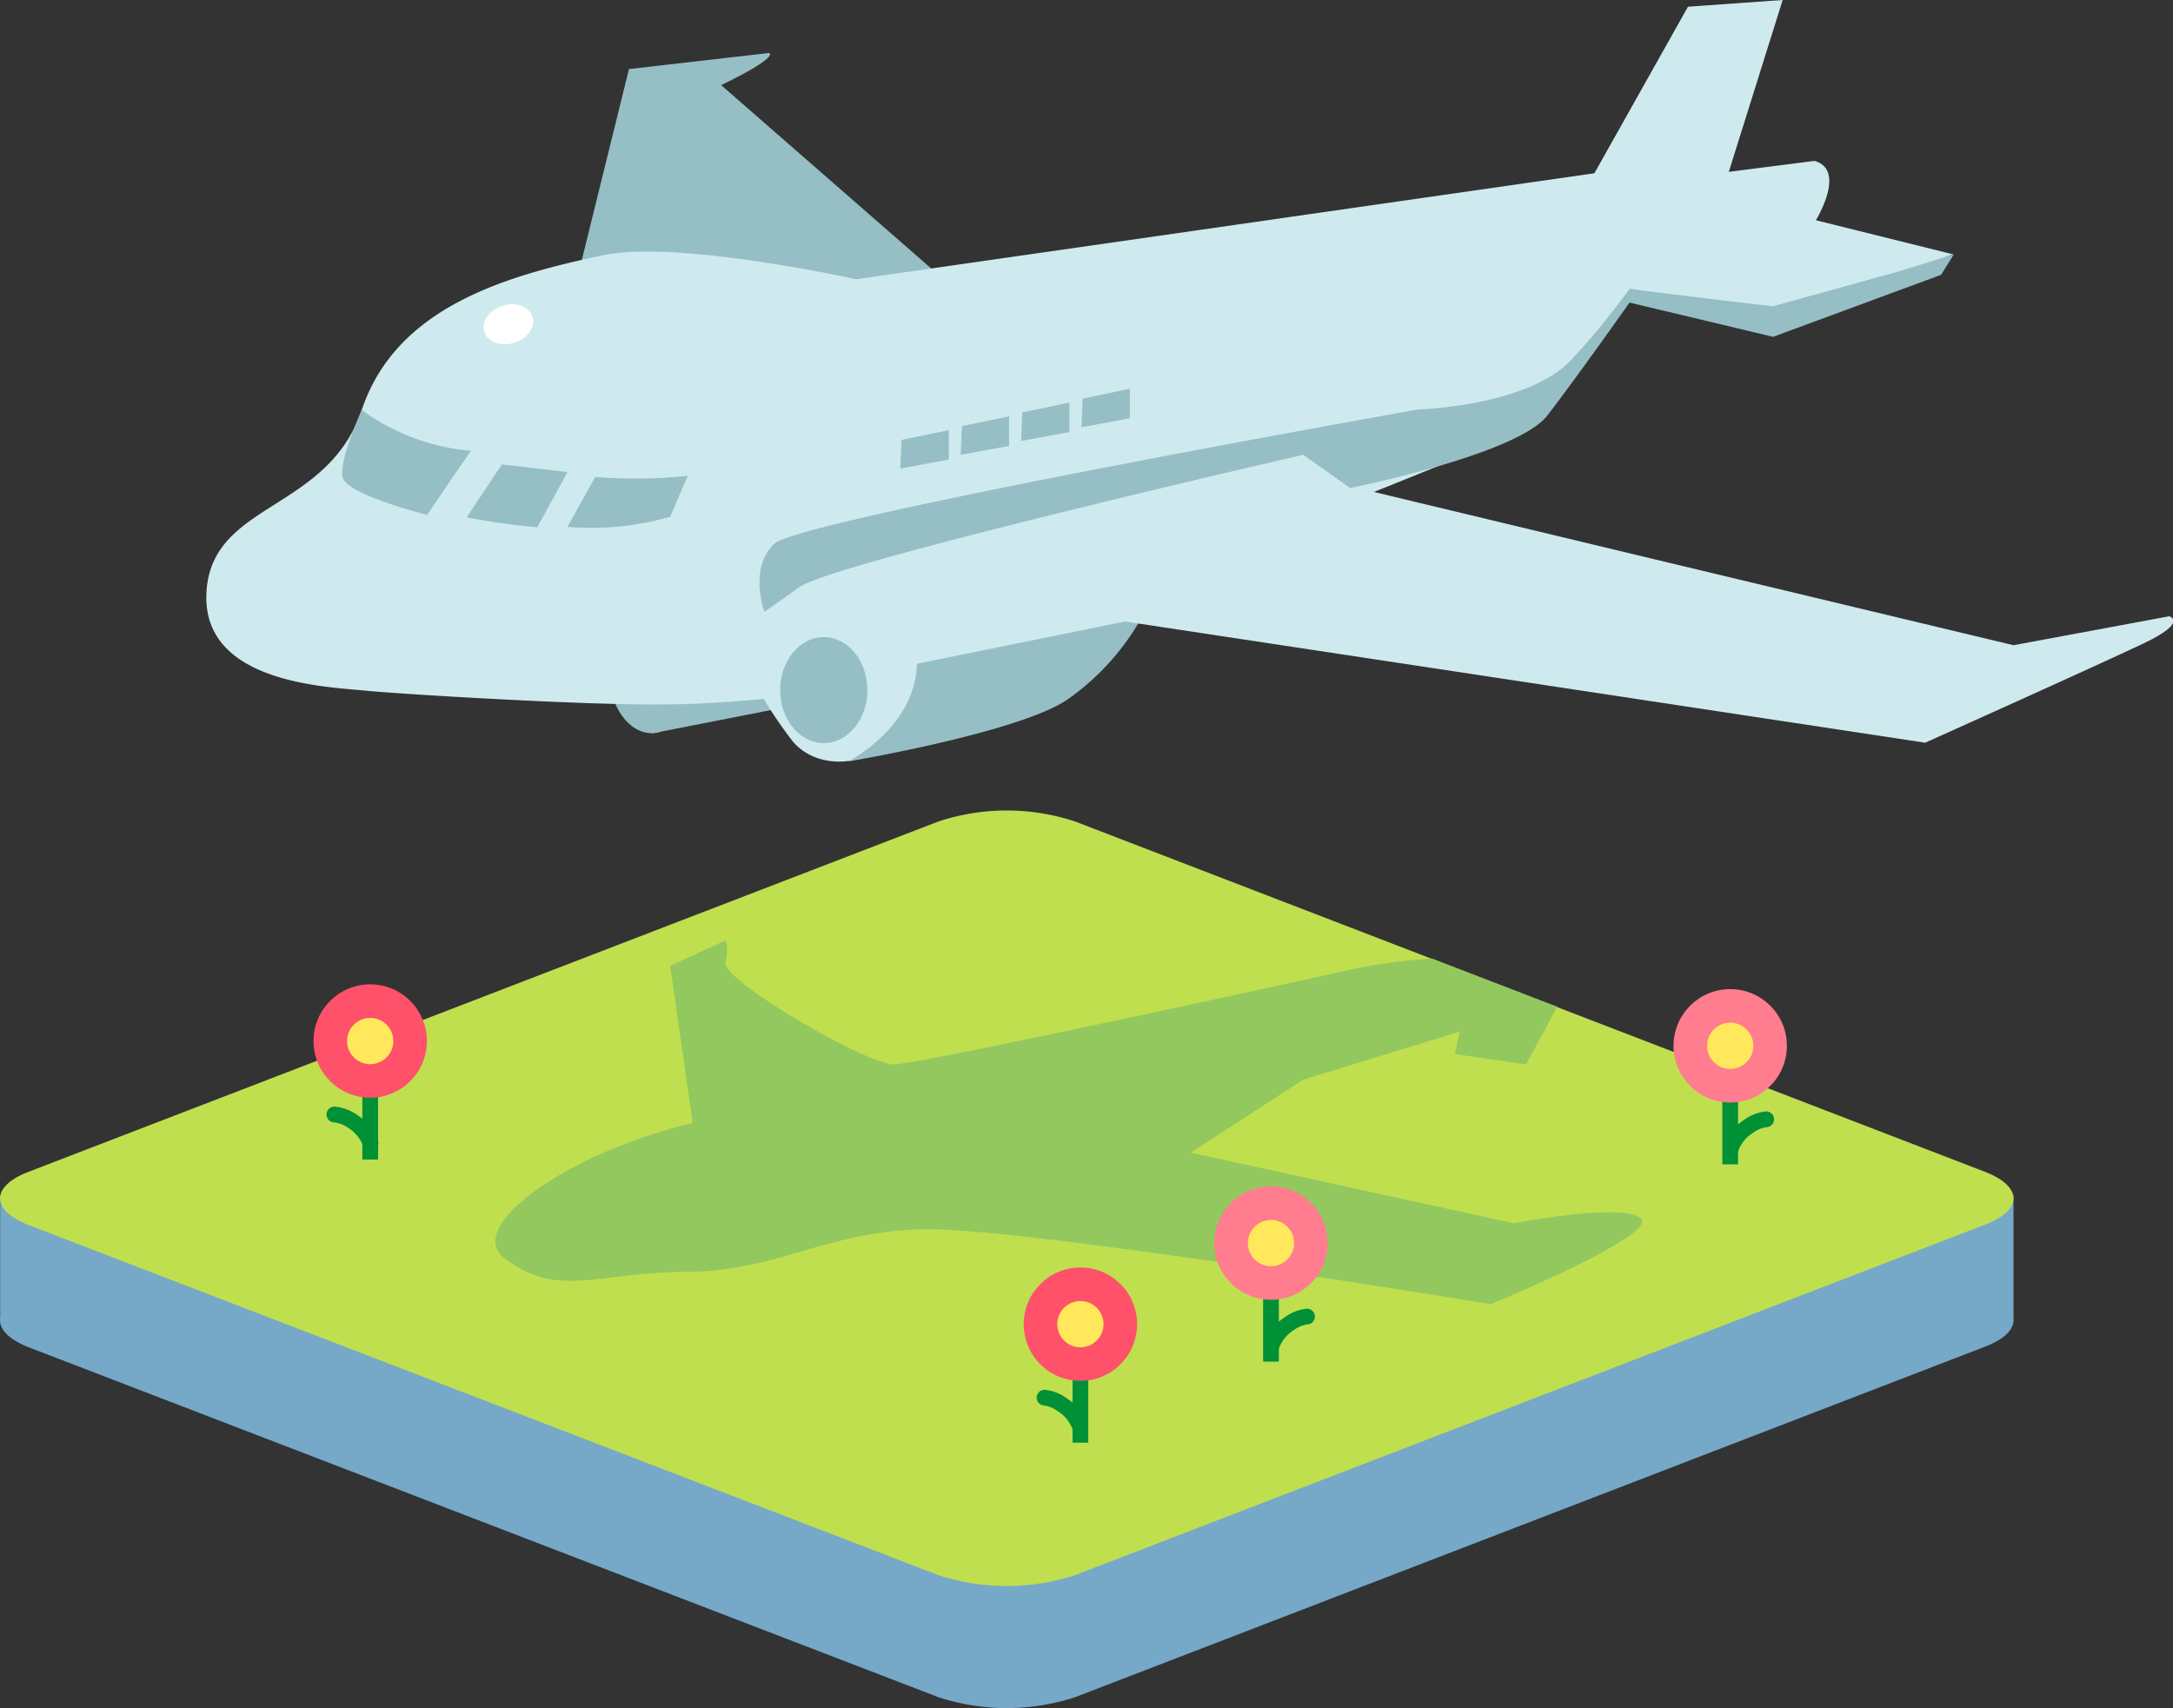 <svg xmlns="http://www.w3.org/2000/svg" viewBox="0 0 123.03 96.71"><rect x="0" y="0" width="123.03" height="96.71" fill="#333333" stroke="none"/><defs><style>.cls-1{fill:#76a8c8;}.cls-2{fill:#bfdf4f;}.cls-3{fill:#95bfc5;}.cls-4{fill:#cfeaef;}.cls-5{fill:#93c85f;}.cls-6,.cls-9{fill:none;stroke:#009035;stroke-width:0.89px;}.cls-7{fill:#ff7d8e;}.cls-8{fill:#ffe85b;}.cls-9{stroke-linecap:round;stroke-linejoin:round;}.cls-10{fill:#ff516a;}.cls-11{fill:#fff;}</style></defs><g id="レイヤー_2" data-name="レイヤー 2"><g id="OUR_BUSINESS" data-name="OUR BUSINESS"><path class="cls-1" d="M112.4,73.27,60.87,53.42a12.48,12.48,0,0,0-7.74,0L1.6,73.27c-2.13.82-2.13,2.15,0,3L53.13,96.09a12.48,12.48,0,0,0,7.74,0L112.4,76.24C114.53,75.42,114.53,74.09,112.4,73.27Z"/><rect class="cls-1" x="0.01" y="67.68" width="113.99" height="7.13"/><path class="cls-2" d="M112.4,66.35,60.87,46.51a12.34,12.34,0,0,0-7.74,0L1.6,66.35c-2.13.83-2.13,2.16,0,3L53.13,89.18a12.48,12.48,0,0,0,7.74,0L112.4,69.33C114.53,68.51,114.53,67.18,112.4,66.35Z"/><path class="cls-3" d="M35.61,3.91,43.54,3s.69.17-2.71,1.82L54.27,16.55l-22,.89Z"/><polygon class="cls-3" points="37 37.5 44.95 36.89 44.32 40.07 36.92 41.52 37 37.5"/><ellipse class="cls-3" cx="36.87" cy="38.03" rx="2.4" ry="3.48" transform="translate(-0.58 0.57) rotate(-0.88)"/><path class="cls-4" d="M95.57.38l-5.3,9.43-41.79,6s-10.11-2.23-14.27-1.37c-5.72,1.19-11.79,3-13.73,8.77s-8.49,5.2-8.79,10.3,6.62,5.36,8.86,5.58,12.92.86,17.12.79c2.49,0,5.57-.31,5.57-.31a25,25,0,0,0,1.57,2.31c1.72,2.26,6.62,1.68,7.68-3.84,0,0,7.82-1.58,10.86-2.67,1.83-.66.19-.76-1-1.29l22.32-9c3.92-1.59,6.42-7,7.76-8.51l7.39,1.73,10.76-3.9-7.77-1.93s1.76-2.85-.08-3.36l-4.85.62L100.93,0Z"/><ellipse class="cls-3" cx="46.64" cy="39.07" rx="2.47" ry="3"/><path class="cls-3" d="M51.91,37.58,64.62,35a14.14,14.14,0,0,1-4.19,4.61c-2.78,1.88-12.4,3.5-12.4,3.5S51.85,41.16,51.91,37.58Z"/><path class="cls-4" d="M59.35,30.36S72.65,26.57,73,26.69s41,9.84,41,9.84l8.82-1.64s1.1.32-1.44,1.53S109,42.05,109,42.05l-46.21-7L51,34.38Z"/><path class="cls-3" d="M45.28,33.23l-2,1.41s-.91-2.45.55-3.85S80.3,23.18,80.3,23.18s6.33-.17,8.76-2.91a42.63,42.63,0,0,0,3.21-3.93c1.06.18,8.11,1,8.11,1l7-1.94,3.24-1-.72,1.16-9.51,3.51-8.13-1.94s-2.93,4.16-4.65,6.39-11.17,4.11-11.17,4.11l-2.65-1.88S47.28,31.83,45.28,33.23Z"/><path class="cls-3" d="M20.48,23.21a12.21,12.21,0,0,0,6.18,2.31l-2.48,3.63S19.57,28,19.39,27,20.48,23.21,20.48,23.21Z"/><path class="cls-3" d="M28.42,26.29l-2,3a37.57,37.57,0,0,0,4,.56l1.71-3.12Z"/><path class="cls-3" d="M33.7,27a28,28,0,0,0,5.24-.06l-1,2.32a16.29,16.29,0,0,1-5.81.57Z"/><polygon class="cls-3" points="51.04 24.91 53.72 24.35 53.72 26.02 50.97 26.53 51.04 24.91"/><polygon class="cls-3" points="54.46 24.13 57.13 23.57 57.13 25.25 54.39 25.75 54.46 24.13"/><polygon class="cls-3" points="57.88 23.35 60.55 22.79 60.55 24.46 57.81 24.97 57.88 23.35"/><polygon class="cls-3" points="61.29 22.57 63.97 22.01 63.97 23.68 61.23 24.19 61.29 22.57"/><path class="cls-5" d="M86.4,60.26,88.17,57l-7.09-2.73A31.37,31.37,0,0,0,76,55c-7.11,1.58-23.8,5.18-25.33,5.26s-9.86-4.8-9.61-5.78,0-1.23,0-1.23l-3.12,1.43,1.28,8.9c-7.13,1.68-13,5.93-10.65,7.66,3.06,2.29,5.06.81,10.24.77S46.54,69.82,52,69.6s32.4,4.24,32.4,4.24,9.49-3.91,8.5-4.85-7.17.27-7.17.27l-18.31-4,6.36-4.13,8.85-2.72-.25,1.27Z"/><line class="cls-6" x1="97.96" y1="61.36" x2="97.96" y2="65.92"/><circle class="cls-7" cx="97.96" cy="59.21" r="3.21"/><circle class="cls-8" cx="97.96" cy="59.21" r="1.31"/><path class="cls-9" d="M100,63.37a2.14,2.14,0,0,0-1,.4A2.49,2.49,0,0,0,98,65"/><line class="cls-6" x1="61.17" y1="77.12" x2="61.17" y2="81.68"/><circle class="cls-10" cx="61.17" cy="74.97" r="3.21"/><circle class="cls-8" cx="61.17" cy="74.97" r="1.31"/><path class="cls-9" d="M59.14,79.13a2.1,2.1,0,0,1,1,.4,2.48,2.48,0,0,1,1,1.23"/><line class="cls-6" x1="20.96" y1="61.09" x2="20.96" y2="65.65"/><circle class="cls-10" cx="20.96" cy="58.94" r="3.21"/><circle class="cls-8" cx="20.96" cy="58.94" r="1.31"/><path class="cls-9" d="M18.93,63.1a2.14,2.14,0,0,1,1.05.4,2.49,2.49,0,0,1,1,1.23"/><line class="cls-6" x1="71.96" y1="72.53" x2="71.96" y2="77.09"/><circle class="cls-7" cx="71.96" cy="70.38" r="3.21"/><circle class="cls-8" cx="71.96" cy="70.38" r="1.31"/><path class="cls-9" d="M74,74.54a2.1,2.1,0,0,0-1,.4,2.48,2.48,0,0,0-1,1.23"/><ellipse class="cls-11" cx="28.79" cy="18.36" rx="1.43" ry="1.1" transform="translate(-4.13 9.27) rotate(-17.09)"/></g></g></svg>